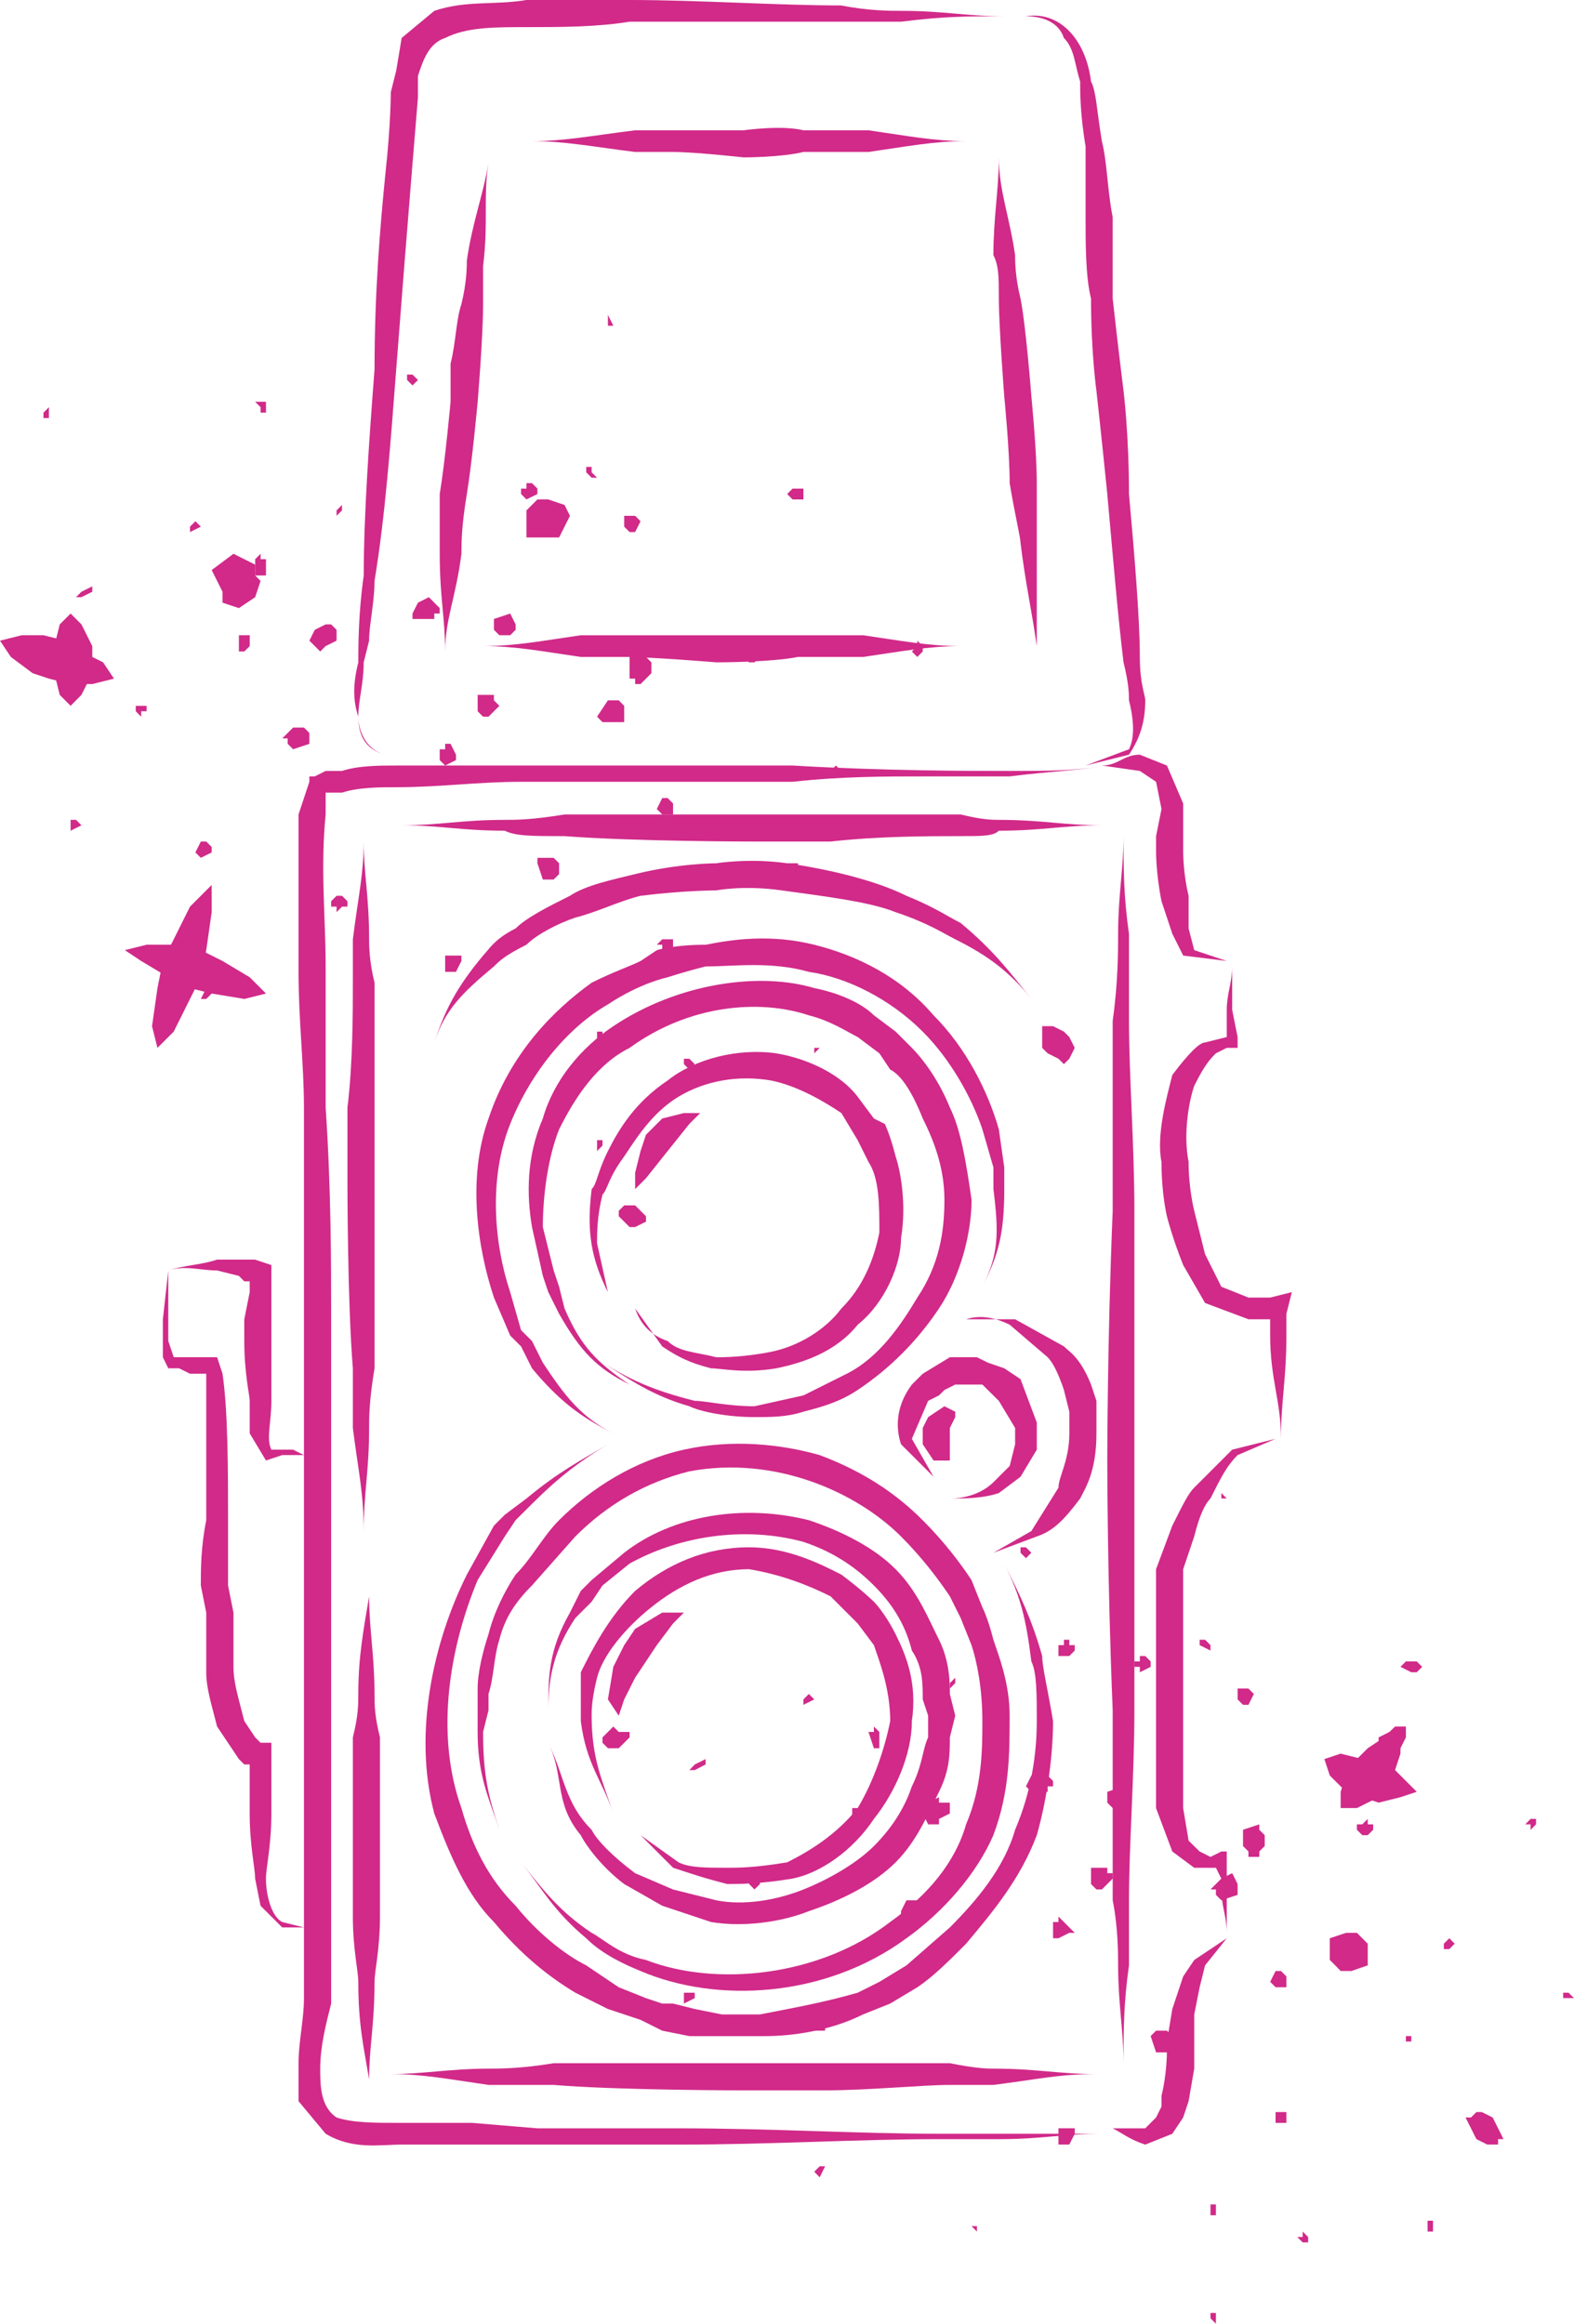 <?xml version="1.0" encoding="utf-8"?>
<!-- Generator: Adobe Illustrator 14.0.0, SVG Export Plug-In . SVG Version: 6.00 Build 43363)  -->
<!DOCTYPE svg PUBLIC "-//W3C//DTD SVG 1.1//EN" "http://www.w3.org/Graphics/SVG/1.1/DTD/svg11.dtd">
<svg version="1.1" id="Capa_1" xmlns="http://www.w3.org/2000/svg" xmlns:xlink="http://www.w3.org/1999/xlink" x="0px" y="0px"
	 width="109.09px" height="161px" viewBox="0 0 109.09 161" enable-background="new 0 0 109.09 161" xml:space="preserve">
<g>
	<polygon fill="#D12A89" points="8.651,65.83 9.785,66.582 11.663,67.709 13.168,68.461 14.671,68.837 16.932,69.212 18.435,68.837 
		17.308,67.709 15.422,66.582 13.919,65.83 12.416,65.454 10.16,65.454 	"/>
	<polygon fill="#D12A89" points="14.671,61.313 13.168,62.816 12.04,65.079 11.288,66.582 10.913,68.461 10.537,71.098 
		10.913,72.602 12.04,71.475 13.168,69.212 13.919,67.709 14.294,65.83 14.671,63.199 	"/>
	<polygon fill="#D12A89" points="0,44.388 0.751,45.516 2.262,46.643 3.389,47.019 4.893,47.395 6.396,47.395 7.899,47.019 
		7.147,45.891 5.644,45.139 4.517,44.388 3.014,44.012 1.503,44.012 	"/>
	<polygon fill="#D12A89" points="4.893,42.508 4.141,43.26 3.765,44.764 3.765,45.891 3.765,46.643 4.141,48.146 4.893,48.904 
		5.644,48.146 6.396,46.643 6.396,45.891 6.396,44.764 5.644,43.26 	"/>
	<polygon fill="#D12A89" points="92.165,134.292 92.165,135.042 92.165,135.793 92.54,136.17 92.917,136.559 93.668,136.559 
		94.795,136.17 94.795,135.418 94.795,134.667 94.418,134.292 94.043,133.915 93.293,133.915 	"/>
	<polygon fill="#D12A89" points="36.489,37.24 37.622,37.24 38.375,37.24 38.375,37.24 38.75,37.24 39.127,36.489 39.502,35.737 
		39.127,34.986 37.999,34.603 37.247,34.603 36.489,35.361 36.489,36.489 	"/>
	<polygon fill="#D12A89" points="102.327,148.209 103.077,148.584 103.829,148.584 103.829,148.209 104.204,148.209 
		103.829,147.458 103.452,146.708 102.702,146.333 102.327,146.333 101.95,146.708 101.573,146.708 101.95,147.458 	"/>
	<polygon fill="#D12A89" points="97.063,119.997 95.924,120.374 94.795,121.124 94.043,121.875 93.293,123.016 92.917,124.143 
		92.917,125.271 94.043,125.271 95.547,124.519 96.299,123.768 96.688,122.64 97.063,121.5 	"/>
	<polygon fill="#D12A89" points="91.788,121.875 92.165,123.016 93.293,124.143 94.418,124.519 95.547,124.895 97.063,124.519 
		98.19,124.143 97.439,123.391 96.299,122.25 95.17,121.875 94.418,121.875 92.917,121.5 	"/>
	<polygon fill="#D12A89" points="95.547,120.374 95.547,121.124 95.547,121.875 95.924,121.875 95.924,121.875 96.688,121.5 
		97.063,121.124 97.439,120.374 97.439,119.622 97.063,119.622 96.688,119.622 96.299,119.997 	"/>
	<polygon fill="#D12A89" points="15.422,40.623 15.422,40.247 15.805,40.247 16.18,40.623 15.805,40.247 15.805,40.247 
		15.805,40.247 15.805,40.247 15.422,40.247 15.422,40.247 15.422,40.247 15.422,40.247 15.422,40.247 15.422,40.247 15.422,40.247 
		15.805,40.247 15.422,40.247 15.422,40.247 15.422,40.247 15.046,40.247 15.046,40.247 15.422,40.999 15.422,41.757 16.557,42.133 
		17.685,41.375 18.06,40.247 17.685,39.871 17.685,39.496 17.685,39.12 16.18,38.368 14.671,39.496 15.046,40.247 	"/>
	<polygon fill="#D12A89" points="41.758,22.57 42.133,22.57 42.509,22.57 42.133,22.194 42.133,22.194 42.509,22.57 42.133,21.818 
		42.133,22.194 42.133,22.194 42.133,22.57 42.133,22.57 	"/>
	<polygon fill="#D12A89" points="23.327,35.737 23.704,35.361 23.704,35.361 23.704,35.361 23.704,34.986 23.704,34.986 
		23.327,35.361 23.327,35.361 23.327,35.361 23.327,35.361 	"/>
	<polygon fill="#D12A89" points="63.575,45.516 63.952,45.139 63.952,44.764 63.952,44.764 63.575,44.388 63.575,44.764 
		63.198,45.139 63.198,45.139 	"/>
	<polygon fill="#D12A89" points="56.434,72.978 56.434,72.978 56.811,72.602 56.811,72.602 56.434,72.602 56.434,72.602 
		56.434,72.602 	"/>
	<polygon fill="#D12A89" points="45.521,65.454 45.897,65.454 45.897,65.83 46.649,65.83 46.649,65.454 46.649,65.079 
		46.649,65.079 46.274,65.079 45.897,65.079 45.897,65.079 	"/>
	<polygon fill="#D12A89" points="54.555,59.811 54.931,60.186 55.306,60.186 55.306,59.811 55.306,59.811 54.931,59.811 
		54.555,59.811 	"/>
	<polygon fill="#D12A89" points="66.206,57.18 65.831,57.18 66.206,57.18 66.206,56.803 66.206,56.803 66.206,56.803 65.831,56.803 
		65.831,56.803 65.831,57.18 	"/>
	<polygon fill="#D12A89" points="41.381,78.997 41.381,79.374 41.381,79.374 41.381,79.749 41.758,79.374 41.758,78.997 
		41.758,78.997 	"/>
	<polygon fill="#D12A89" points="47.777,74.105 48.152,73.729 48.152,73.729 48.152,73.729 47.777,73.354 47.777,73.354 
		47.4,73.354 47.4,73.729 	"/>
	<polygon fill="#D12A89" points="28.213,26.328 28.589,26.704 28.966,26.328 28.589,25.953 28.213,25.953 	"/>
	<polygon fill="#D12A89" points="21.818,43.636 21.818,43.636 21.441,44.388 21.818,44.764 22.194,45.139 22.194,45.139 
		22.569,44.764 22.569,44.764 23.327,44.388 23.327,43.636 22.952,43.26 22.569,43.26 22.569,43.26 	"/>
	<polygon fill="#D12A89" points="36.113,34.228 36.113,34.228 36.489,34.603 37.247,34.228 37.247,34.228 37.247,33.852 
		36.871,33.475 36.871,33.475 36.489,33.475 36.489,33.852 36.489,33.852 36.113,33.852 	"/>
	<polygon fill="#D12A89" points="13.919,59.434 13.919,59.434 14.671,59.059 14.671,59.059 14.671,59.059 14.671,58.683 
		14.294,58.307 13.919,58.307 13.543,59.059 13.543,59.059 	"/>
	<polygon fill="#D12A89" points="22.952,62.816 23.327,62.816 23.327,63.199 23.704,62.816 24.08,62.816 24.08,62.441 
		23.704,62.065 23.704,62.065 23.704,62.065 23.327,62.065 22.952,62.441 22.952,62.441 	"/>
	<polygon fill="#D12A89" points="30.852,33.1 31.227,33.475 31.227,33.475 31.603,33.475 31.979,33.1 31.979,32.724 31.979,32.724 
		31.603,32.724 31.603,32.348 31.227,32.348 30.852,32.724 30.852,32.724 30.852,32.724 	"/>
	<polygon fill="#D12A89" points="18.06,28.213 18.06,28.213 18.06,28.59 18.435,28.59 18.435,28.213 18.435,27.838 18.435,27.838 
		18.06,27.838 17.685,27.838 	"/>
	<polygon fill="#D12A89" points="4.893,57.555 5.644,57.18 5.268,56.803 5.268,56.803 4.893,56.803 4.893,56.803 4.893,57.18 	"/>
	<polygon fill="#D12A89" points="13.919,36.489 13.543,36.113 13.543,36.113 13.543,36.113 13.168,36.489 13.168,36.865 	"/>
	<polygon fill="#D12A89" points="16.557,44.012 16.557,44.012 16.557,44.388 16.557,45.139 16.557,45.139 16.932,45.139 
		16.932,45.139 17.308,44.764 17.308,44.764 17.308,44.764 17.308,44.012 16.932,44.012 	"/>
	<polygon fill="#D12A89" points="17.685,39.871 18.06,39.871 18.435,39.871 18.435,39.496 18.435,38.744 18.06,38.744 18.06,38.368 
		18.06,38.368 17.685,38.744 17.685,38.744 	"/>
	<polygon fill="#D12A89" points="5.644,41.375 6.396,40.999 6.396,40.623 5.644,40.999 5.268,41.375 	"/>
	<polygon fill="#D12A89" points="9.785,49.656 9.785,49.656 9.785,49.28 10.16,49.28 10.16,48.904 9.785,48.904 9.409,48.904 
		9.409,49.28 	"/>
	<polygon fill="#D12A89" points="43.636,45.891 43.636,45.891 43.636,46.267 43.636,46.643 43.636,47.019 44.019,47.019 
		44.019,47.395 44.395,47.395 44.77,47.019 44.77,47.019 45.146,46.643 45.146,46.267 45.146,46.267 45.146,45.891 45.146,45.891 
		44.77,45.516 44.395,45.139 43.636,45.516 	"/>
	<polygon fill="#D12A89" points="45.897,56.428 46.649,56.428 46.649,56.052 46.649,55.669 46.649,55.669 46.649,55.669 
		46.649,55.669 46.274,55.294 46.274,55.294 46.274,55.294 45.897,55.294 45.897,55.294 45.521,56.052 	"/>
	<polygon fill="#D12A89" points="37.622,60.938 37.999,60.938 38.375,60.938 38.375,60.938 38.75,60.562 38.75,60.186 38.75,59.811 
		38.75,59.811 38.375,59.434 37.999,59.434 37.622,59.434 37.247,59.434 37.247,59.811 	"/>
	<polygon fill="#D12A89" points="41.381,49.656 41.758,50.032 42.133,50.032 43.261,50.032 43.261,50.032 43.261,49.656 
		43.261,49.28 43.261,48.904 42.884,48.522 42.133,48.522 	"/>
	<polygon fill="#D12A89" points="55.306,34.603 55.683,34.603 55.683,34.228 55.683,33.852 55.306,33.852 54.931,33.852 
		54.555,34.228 54.931,34.603 	"/>
	<polygon fill="#D12A89" points="25.208,72.978 24.832,72.978 25.208,73.354 	"/>
	<polygon fill="#D12A89" points="33.482,48.146 33.105,48.146 33.105,48.522 33.105,48.522 33.105,48.904 33.105,49.28 
		33.482,49.656 33.482,49.656 33.858,49.656 34.233,49.28 34.61,48.904 34.233,48.522 34.233,48.522 34.233,48.146 33.858,48.146 	
		"/>
	<polygon fill="#D12A89" points="34.233,43.26 34.233,43.26 34.233,43.636 34.61,44.012 35.361,44.012 35.736,43.636 35.736,43.636 
		35.736,43.26 35.361,42.508 34.233,42.885 	"/>
	<polygon fill="#D12A89" points="41.005,33.1 41.381,33.1 41.005,32.724 41.005,32.348 41.005,32.348 40.63,32.348 40.63,32.724 	
		"/>
	<polygon fill="#D12A89" points="43.636,36.865 44.019,36.865 44.395,36.113 44.395,36.113 44.019,35.737 44.019,35.737 
		44.019,35.737 43.636,35.737 43.636,35.737 43.261,35.737 43.261,36.489 	"/>
	<polygon fill="#D12A89" points="57.562,53.791 57.562,53.791 57.937,53.791 58.313,53.415 58.313,53.415 57.937,53.039 
		57.562,53.415 	"/>
	<polygon fill="#D12A89" points="28.589,42.885 28.966,42.885 28.966,42.885 30.099,42.885 30.099,42.508 30.475,42.508 
		30.475,42.133 29.724,41.375 28.966,41.757 28.589,42.508 	"/>
	<polygon fill="#D12A89" points="30.852,66.582 30.852,66.958 30.852,66.958 30.852,67.333 30.852,67.333 31.603,67.333 
		31.979,66.582 31.979,66.582 31.979,66.206 31.603,66.206 31.603,66.206 30.852,66.206 30.852,66.206 30.852,66.206 30.852,66.206 
			"/>
	<polygon fill="#D12A89" points="31.603,52.287 31.227,51.535 30.852,51.535 30.852,51.911 30.475,51.911 30.475,52.287 
		30.475,52.663 30.475,52.663 30.852,53.039 31.603,52.663 	"/>
	<polygon fill="#D12A89" points="3.014,28.965 3.389,28.965 3.389,28.965 3.389,28.965 3.389,28.59 3.389,28.59 3.389,28.213 
		3.014,28.59 	"/>
	<polygon fill="#D12A89" points="19.563,51.159 19.938,51.159 19.938,51.535 19.938,51.535 20.315,51.911 21.441,51.535 
		21.441,51.159 21.441,51.159 21.441,50.784 21.066,50.408 20.315,50.408 	"/>
	<polygon fill="#D12A89" points="51.542,45.516 51.917,45.891 51.917,45.891 52.294,45.891 52.669,45.516 52.669,45.516 
		52.669,45.139 52.294,44.764 52.294,44.764 51.917,45.139 51.542,45.139 	"/>
	<polygon fill="#D12A89" points="14.294,68.461 14.294,68.461 13.919,69.212 14.294,69.212 14.294,69.212 14.671,68.837 	"/>
	<polygon fill="#D12A89" points="41.381,72.226 41.758,72.226 41.758,71.475 41.758,71.475 41.758,71.475 41.381,71.475 	"/>
	<polygon fill="#D12A89" points="84.648,103.822 84.648,103.822 85.023,103.822 84.648,103.822 84.648,103.822 85.023,103.822 
		84.648,103.447 84.648,103.447 84.648,103.447 84.648,103.822 	"/>
	<polygon fill="#D12A89" points="65.831,116.989 66.206,116.614 66.206,116.614 66.206,116.614 66.206,116.614 66.206,116.238 
		65.831,116.614 66.206,116.614 65.831,116.614 65.831,116.614 	"/>
	<polygon fill="#D12A89" points="106.083,126.775 106.459,126.399 106.459,126.399 106.459,126.022 106.083,126.022 
		106.083,126.022 105.708,126.399 106.083,126.399 	"/>
	<polygon fill="#D12A89" points="98.942,154.612 99.318,154.612 99.318,153.861 99.318,153.861 98.942,153.861 99.318,153.861 
		98.942,153.861 	"/>
	<polygon fill="#D12A89" points="88.407,146.708 88.407,146.708 88.407,147.083 89.157,147.083 89.157,146.708 89.157,146.333 
		89.157,146.333 89.157,146.333 88.407,146.333 88.407,146.333 	"/>
	<polygon fill="#D12A89" points="97.439,141.069 97.439,141.445 97.815,141.445 97.815,141.069 97.815,141.069 97.439,141.069 
		97.063,141.069 97.063,141.069 	"/>
	<polygon fill="#D12A89" points="108.713,138.438 108.713,138.438 108.713,138.438 109.09,138.438 108.713,138.063 108.713,138.063 
		108.338,138.063 108.338,138.063 108.338,138.438 	"/>
	<polygon fill="#D12A89" points="83.896,160.25 83.896,160.625 83.896,160.625 84.272,161 84.272,161 84.272,160.25 84.272,160.25 	
		"/>
	<polygon fill="#D12A89" points="90.286,155.365 90.663,155.365 90.663,154.988 90.663,154.988 90.286,154.612 90.286,154.612 
		90.286,154.988 89.911,154.988 	"/>
	<polygon fill="#D12A89" points="70.729,107.581 71.105,107.958 71.48,107.581 71.105,107.206 70.729,107.206 	"/>
	<polygon fill="#D12A89" points="64.327,124.895 64.327,124.895 63.952,125.647 64.327,126.399 64.704,126.399 65.079,126.399 
		65.079,126.399 65.079,126.022 65.831,125.647 65.831,124.895 65.454,124.895 65.079,124.895 65.079,124.519 	"/>
	<polygon fill="#D12A89" points="78.622,115.486 78.999,115.486 78.999,115.862 79.749,115.486 79.749,115.486 79.749,115.111 
		79.374,114.735 79.374,114.735 78.999,114.735 78.999,115.111 78.999,115.111 78.622,115.111 	"/>
	<polygon fill="#D12A89" points="56.434,140.693 56.434,140.693 57.186,140.693 57.186,140.317 57.186,140.317 57.186,139.942 
		56.811,139.566 56.434,139.566 56.059,140.317 56.059,140.317 	"/>
	<polygon fill="#D12A89" points="65.454,144.077 65.831,144.452 65.831,144.452 66.206,144.077 66.583,144.077 66.583,143.7 
		66.583,143.7 66.206,143.324 66.206,143.324 65.831,143.324 65.454,143.7 65.454,143.7 	"/>
	<polygon fill="#D12A89" points="73.359,114.735 73.736,114.735 73.736,114.735 74.111,114.735 74.487,114.358 74.487,113.983 
		74.487,113.983 74.111,113.983 74.111,113.607 73.736,113.607 73.736,113.983 73.359,113.983 73.359,113.983 73.359,114.358 	"/>
	<polygon fill="#D12A89" points="60.567,109.473 60.567,109.473 60.567,109.849 60.944,109.849 60.944,109.473 60.944,109.096 
		60.944,109.096 60.567,109.096 60.567,109.096 	"/>
	<polygon fill="#D12A89" points="47.4,138.814 48.152,138.438 48.152,138.063 47.777,138.063 47.4,138.063 47.4,138.438 
		47.4,138.438 	"/>
	<polygon fill="#D12A89" points="56.434,117.743 56.059,117.366 56.059,117.366 56.059,117.366 55.683,117.743 55.683,118.118 	"/>
	<polygon fill="#D12A89" points="59.064,125.271 59.064,125.271 59.064,125.647 59.064,126.399 59.441,126.399 59.441,126.399 
		59.441,126.399 59.816,126.022 59.816,126.022 60.192,126.022 59.816,125.271 59.441,125.271 	"/>
	<polygon fill="#D12A89" points="60.567,121.124 60.567,121.124 60.944,121.124 60.944,120.749 60.944,119.997 60.944,119.997 
		60.567,119.622 60.567,119.997 60.192,119.997 60.192,119.997 	"/>
	<polygon fill="#D12A89" points="48.152,122.64 48.905,122.25 48.905,121.875 48.152,122.25 47.777,122.64 	"/>
	<polygon fill="#D12A89" points="52.294,130.909 52.294,130.909 52.294,130.909 52.669,130.534 52.669,130.157 52.294,130.157 
		51.917,130.157 51.917,130.534 	"/>
	<polygon fill="#D12A89" points="86.151,127.15 86.151,127.15 86.151,127.902 86.151,127.902 86.526,128.278 86.526,128.278 
		86.526,128.653 86.903,128.653 87.279,128.653 87.279,128.278 87.654,127.902 87.654,127.526 87.654,127.526 87.654,127.15 
		87.654,127.15 87.279,126.775 87.279,126.399 86.151,126.775 	"/>
	<polygon fill="#D12A89" points="88.407,137.686 89.157,137.686 89.157,137.311 89.157,136.935 89.157,136.935 89.157,136.935 
		89.157,136.935 88.782,136.559 88.782,136.559 88.782,136.559 88.407,136.559 88.407,136.559 88.032,137.311 	"/>
	<polygon fill="#D12A89" points="80.124,142.197 80.877,142.197 80.877,142.197 81.252,142.197 81.252,141.821 81.252,141.445 
		81.252,141.069 81.252,141.069 80.877,140.693 80.5,140.693 80.124,140.693 80.124,140.693 79.749,141.069 	"/>
	<polygon fill="#D12A89" points="84.272,130.909 84.272,131.284 84.648,131.661 85.775,131.284 85.775,131.284 85.775,130.909 
		85.775,130.534 85.775,130.534 85.4,129.781 84.648,130.157 83.896,130.909 	"/>
	<polygon fill="#D12A89" points="97.815,115.862 98.19,115.862 98.567,115.486 98.19,115.111 97.815,115.111 97.439,115.111 
		97.063,115.486 	"/>
	<polygon fill="#D12A89" points="67.709,154.237 67.334,154.237 67.709,154.612 	"/>
	<polygon fill="#D12A89" points="75.991,129.406 75.616,129.406 75.616,129.781 75.616,129.781 75.616,130.157 75.616,130.534 
		75.991,130.909 76.368,130.909 76.368,130.909 76.743,130.534 77.118,130.157 77.118,129.781 76.743,129.781 76.743,129.406 
		76.368,129.406 	"/>
	<polygon fill="#D12A89" points="76.743,124.519 76.743,124.519 76.743,124.895 77.118,125.271 77.87,125.271 78.247,124.895 
		78.247,124.895 78.247,124.519 77.87,123.768 76.743,124.143 	"/>
	<polygon fill="#D12A89" points="83.896,114.358 83.896,114.358 83.896,113.983 83.521,113.607 83.521,113.607 83.145,113.607 
		83.145,113.983 	"/>
	<polygon fill="#D12A89" points="86.151,118.118 86.526,118.118 86.903,117.366 86.903,117.366 86.903,117.366 86.526,116.989 
		86.526,116.989 86.151,116.989 86.151,116.989 85.775,116.989 85.775,117.743 	"/>
	<polygon fill="#D12A89" points="100.07,135.042 100.446,135.042 100.446,135.042 100.821,134.667 100.821,134.667 100.446,134.292 
		100.07,134.667 	"/>
	<polygon fill="#D12A89" points="71.48,124.143 71.48,124.143 71.48,124.143 72.608,124.143 72.608,123.768 72.984,123.768 
		72.984,123.391 72.231,122.64 71.48,123.016 71.105,123.768 	"/>
	<polygon fill="#D12A89" points="73.359,147.834 73.359,148.209 73.359,148.209 73.359,148.584 73.736,148.584 74.111,148.584 
		74.487,147.834 74.487,147.834 74.487,147.458 74.111,147.458 74.111,147.458 73.736,147.458 73.359,147.458 73.359,147.458 
		73.359,147.458 	"/>
	<polygon fill="#D12A89" points="74.111,133.54 73.736,133.165 73.359,132.788 73.359,133.165 72.984,133.165 72.984,133.54 
		72.984,133.915 72.984,134.292 73.359,134.292 74.111,133.915 74.487,133.915 	"/>
	<polygon fill="#D12A89" points="45.521,110.224 45.897,110.224 45.897,110.224 45.897,110.224 45.897,109.849 45.897,109.849 
		45.897,109.849 45.521,109.849 	"/>
	<polygon fill="#D12A89" points="62.448,132.413 62.448,132.413 62.448,132.788 62.448,133.165 62.823,133.165 63.952,132.788 
		63.952,132.413 64.327,132.413 63.952,132.038 63.575,131.661 62.823,131.661 	"/>
	<polygon fill="#D12A89" points="94.043,126.775 94.418,127.15 94.418,127.15 94.795,127.15 95.17,126.775 95.17,126.775 
		95.17,126.399 94.795,126.399 94.795,126.022 94.418,126.399 94.043,126.399 	"/>
	<polygon fill="#D12A89" points="56.811,150.088 56.811,150.088 56.434,150.465 56.811,150.854 56.811,150.854 57.186,150.088 	"/>
	<polygon fill="#D12A89" points="83.896,153.484 84.272,153.484 84.272,152.733 84.272,152.733 84.272,152.733 83.896,152.733 	"/>
	<path fill="#D12A89" d="M26.71,52.287c-1.503-0.375-1.878-1.879-1.878-2.631c0-1.134,0.375-2.261,0.375-3.765l0.375-1.503
		c0-1.127,0.375-2.631,0.375-4.141c0.752-4.51,1.128-9.778,1.505-14.671c0.75-9.778,1.503-18.805,1.503-18.805v-1.51
		c0.375-1.128,0.758-2.255,1.886-2.631c1.503-0.751,3.382-0.751,5.637-0.751c2.261,0,4.892,0,7.147-0.376c4.893,0,10.161,0,14.678,0
		c1.879,0,3.382,0,4.135,0c3.006-0.375,4.51-0.375,7.152-0.375c-2.645,0-4.146-0.376-7.152-0.376c-0.753,0-2.256,0-4.135-0.375
		C53.797,0.376,48.528,0,43.636,0c-2.255,0-4.886,0-7.146,0c-2.255,0.376-4.134,0-6.39,0.751L27.838,2.63l-0.375,2.255l-0.377,1.503
		c0,0,0,2.261-0.375,5.644c-0.375,3.765-0.752,8.275-0.752,13.543c-0.375,4.893-0.75,10.161-0.75,14.295
		c-0.375,2.637-0.375,4.893-0.375,6.02c-0.377,1.503-0.377,2.631,0,3.765C24.832,50.784,25.208,51.911,26.71,52.287L26.71,52.287z"
		/>
	<path fill="#D12A89" d="M11.663,88.024c1.128-0.376,2.256,0,3.383,0l1.51,0.376l0.375,0.375h0.375l0,0l0,0v0.376v0.375
		l-0.375,1.879v0.751v0.753c0,2.268,0.375,3.771,0.375,4.146v2.255l1.127,1.879l1.128-0.375h0.752h0.75l0.375,0.751l-0.375-0.751
		l-0.75-0.376h-1.505c-0.375-0.751,0-1.879,0-3.382c0-0.376,0-1.879,0-4.147v-0.752v-0.751v-1.879V88.4v-0.752l-1.126-0.375h-0.377
		l0,0h-0.751h-1.51C13.919,87.648,12.791,87.648,11.663,88.024L11.663,88.024z"/>
	<path fill="#D12A89" d="M11.663,88.024l-0.375,3.382v1.88v0.75l0.375,0.766h0.752l0.752,0.376h1.126l0,0c0,2.631,0,6.765,0,10.147
		c-0.375,1.879-0.375,3.396-0.375,4.523l0.375,1.878c0,0,0,1.504,0,4.135c0,1.127,0.377,2.255,0.752,3.759l1.51,2.256l0.375,0.375
		h0.375l0,0l0,0v0.39c0,1.503,0,2.631,0,3.007c0,2.255,0.377,3.759,0.377,4.51l0.375,1.881l1.503,1.502h1.503l1.128,1.129
		l-1.128-1.129l-1.503-0.375c-0.752-0.377-1.128-1.881-1.128-3.008c0-0.751,0.375-2.255,0.375-4.51c0-0.376,0-1.879,0-3.007v-0.765
		v-1.129h-0.375H18.06l-0.375-0.375l0,0l-0.752-1.127c-0.375-1.504-0.752-2.632-0.752-3.76c0-2.255,0-3.759,0-3.759l-0.375-1.878
		c0-1.128,0-2.645,0-4.523c0-3.383,0-7.517-0.383-10.147l-0.375-1.142h-0.752h-0.75h-1.128H12.04l0,0l0,0l-0.377-1.127v-1.504
		V88.024z"/>
	<path fill="#D12A89" d="M76.743,53.039c-2.256,0.376-4.135,0.376-6.766,0.376c-2.645,0-8.657,0-15.047-0.376
		c-6.025,0-12.422,0-18.817,0c-3.008,0-5.639,0-8.65,0c-1.128,0-2.631,0-3.759,0.376h-1.135l-0.751,0.376h-0.377v0.375l-0.375,1.128
		l-0.375,1.134c0,3.758,0,7.523,0,10.905c0,3.39,0.375,6.396,0.375,9.403c0,5.65,0,10.912,0,14.67c0,8.282,0,12.416,0,12.416
		s0,5.651,0,14.671c0,4.523,0,9.785,0,15.799c0,1.127,0,3.021,0,4.146c0,1.504-0.375,3.007-0.375,4.51v2.631l1.878,2.256
		c1.886,1.129,3.766,0.752,5.269,0.752s3.013,0,4.517,0h4.892c3.383,0,6.772,0,9.779,0c6.395,0,12.416-0.377,18.053-0.377
		c1.879,0,3.396,0,4.147,0c3.006,0,4.511-0.375,7.142-0.375c-2.631,0-4.136,0-7.142,0c-0.751,0-2.269,0-4.147,0
		c-5.637,0-11.658-0.375-18.053-0.375c-3.007,0-6.396,0-9.779,0l-4.517-0.377c-1.878,0-3.389,0-4.892,0c-1.88,0-3.383,0-4.511-0.375
		c-1.133-0.752-1.133-2.256-1.133-3.384c0-1.503,0.375-3.007,0.758-4.51c0-1.879,0-3.021,0-4.522c0-6.014,0-11.274,0-15.799
		c0-9.02,0-14.671,0-14.671s0-4.134,0-12.416c0-3.758,0-9.02-0.382-14.67c0-3.007,0-6.013,0-9.778c0-3.383-0.375-6.772,0-10.53
		v-0.759v-0.751h1.135c1.128-0.375,2.631-0.375,3.759-0.375c3.012,0,5.643-0.376,8.65-0.376c6.396,0,12.792,0,18.817,0
		c3.383-0.375,6.39-0.375,9.396-0.375c1.129,0,2.256,0,3.383,0h2.27C72.984,53.415,74.487,53.415,76.743,53.039L76.743,53.039z"/>
	<path fill="#D12A89" d="M25.208,58.307c0,2.255-0.375,3.758-0.752,6.772c0,0.375,0,1.503,0,3.006c0,1.886,0,5.644-0.375,8.651
		c0,2.638,0,5.275,0,5.275s0,8.269,0.375,12.791c0,2.255,0,3.383,0,4.135c0.377,3.006,0.752,4.51,0.752,7.142
		c0-2.632,0.375-4.136,0.375-7.142c0-0.751,0-1.879,0.375-4.135c0-4.522,0-12.791,0-12.791s0-2.637,0-5.275c0-3.007,0-6.765,0-8.651
		c-0.375-1.503-0.375-2.631-0.375-3.006C25.583,62.065,25.208,60.562,25.208,58.307L25.208,58.307z"/>
	<path fill="#D12A89" d="M76.368,57.18c-2.632,0-4.137-0.376-7.143-0.376c-0.376,0-1.141,0-2.645-0.375c-2.256,0-5.638,0-9.021,0
		c-3.007,0-5.268,0-5.268,0s-8.275,0-13.167,0c-2.256,0.375-3.391,0.375-4.142,0.375c-3.006,0-4.511,0.376-7.147,0.376
		c2.636,0,4.141,0.375,7.147,0.375c0.751,0.376,1.886,0.376,4.142,0.376c4.892,0.375,13.167,0.375,13.167,0.375s2.261,0,5.268,0
		c3.383-0.375,6.765-0.375,9.021-0.375c1.504,0,2.269,0,2.645-0.376C72.231,57.555,73.736,57.18,76.368,57.18L76.368,57.18z"/>
	<path fill="#D12A89" d="M75.239,53.039l3.008-0.752c0.752-1.127,1.127-2.254,1.127-3.765c0-0.375-0.375-1.127-0.375-3.006
		c0-2.631-0.377-7.147-0.752-11.288c0-4.135-0.377-7.147-0.377-7.147s-0.377-3.007-0.752-6.396c0-1.879,0-3.758,0-5.638
		c-0.375-1.886-0.375-3.765-0.75-5.268c-0.377-2.255-0.377-3.389-0.752-4.141c-0.377-3.007-2.257-4.886-4.511-4.51
		c1.126,0,2.254,0.375,2.631,1.503c0.751,0.751,0.751,1.879,1.126,3.007c0,0.751,0,2.261,0.377,4.517c0,1.503,0,3.006,0,4.892
		c0,1.879,0,4.134,0.377,5.638c0,3.765,0.375,6.396,0.375,6.396s0.377,3.389,0.752,7.147c0.375,4.141,0.75,8.657,1.127,11.664
		c0.377,1.503,0.377,2.255,0.377,2.631c0.375,1.51,0.375,2.637,0,3.389L75.239,53.039z"/>
	<path fill="#D12A89" d="M76.368,53.039l2.631,0.376l1.125,0.751l0.377,1.886l-0.377,1.879v1.127c0,0,0,1.503,0.377,3.383
		l0.752,2.261l0.752,1.504l3.02,0.375L82.77,65.83l-0.391-1.503v-2.262c-0.375-1.503-0.375-3.006-0.375-3.006v-1.127V55.67
		l-1.127-2.63l-1.879-0.752C77.87,52.287,77.493,53.039,76.368,53.039L76.368,53.039z"/>
	<path fill="#D12A89" d="M64.704,102.319l-1.506-2.631l1.129-2.631l0.752-0.376l0.375-0.375l0.752-0.376h1.879l1.142,1.128
		l1.128,1.879v1.127l-0.376,1.503l-1.128,1.127c-0.766,0.752-1.893,1.127-3.02,1.127c1.127,0,2.254,0,3.396-0.375l1.503-1.128
		l1.128-1.879V98.56l-1.128-3.006l-1.128-0.752l-1.126-0.388l-0.766-0.377h-1.879l-1.879,1.142l-0.754,0.751
		c-1.125,1.503-1.125,3.007-0.75,4.135L64.704,102.319z"/>
	<path fill="#D12A89" d="M42.133,89.527l-0.752-3.382c0-0.751,0-1.879,0.377-3.382c0.375-0.376,0.375-1.127,1.503-2.637
		c0.758-1.128,1.886-3.007,3.765-4.141c1.88-1.127,4.141-1.504,6.395-1.127c1.886,0.375,3.766,1.503,4.894,2.261l1.128,1.879
		l0.751,1.51c0.752,1.127,0.752,3.006,0.752,4.886c-0.377,1.879-1.128,3.759-2.631,5.262c-1.128,1.503-3.008,2.632-4.894,3.007
		c-1.878,0.375-3.389,0.375-3.764,0.375c-1.504-0.375-2.631-0.375-3.382-1.127c-1.128-0.375-1.88-1.127-2.256-2.255l1.879,2.632
		c1.128,0.75,1.88,1.127,3.383,1.516c0.751,0,2.262,0.376,4.517,0c1.886-0.389,4.14-1.141,5.645-3.02
		c1.88-1.503,3.007-4.135,3.007-6.014c0.375-2.255,0-4.51-0.375-5.644c-0.377-1.503-0.752-2.255-0.752-2.255l-0.754-0.375
		l-1.126-1.51c-1.128-1.504-3.383-2.631-5.645-3.007c-2.631-0.376-5.645,0.376-7.522,1.879c-2.256,1.503-3.391,3.389-4.142,4.892
		c-0.752,1.51-0.752,2.262-1.128,2.637C40.63,85.393,41.005,87.272,42.133,89.527L42.133,89.527z"/>
	<path fill="#D12A89" d="M43.636,95.929c-2.255-1.517-3.383-2.644-4.509-5.274l-0.377-1.503l-0.375-1.128l-0.752-3.007
		c0-2.255,0.377-4.892,1.128-6.771c1.127-2.261,2.631-4.517,4.886-5.644c4.142-3.013,9.033-3.389,12.423-2.255
		c1.503,0.376,2.631,1.128,3.383,1.503l1.503,1.128l0.752,1.127c0.752,0.375,1.502,1.503,2.256,3.389
		c0.752,1.503,1.502,3.389,1.502,5.644c0,2.255-0.375,4.51-1.879,6.765c-1.127,1.879-2.631,4.135-4.886,5.274l-3.007,1.503
		l-3.389,0.751c-1.886,0-3.389-0.375-4.142-0.375c-3.006-0.751-4.517-1.503-6.395-2.644c1.878,1.141,3.389,2.268,6.02,3.019
		c0.751,0.376,2.631,0.752,4.517,0.752c1.126,0,2.261,0,3.389-0.376c1.503-0.376,2.631-0.751,3.759-1.503
		c2.255-1.505,4.134-3.396,5.638-5.651c1.504-2.255,2.256-5.262,2.256-7.517c-0.377-2.631-0.752-4.893-1.504-6.402
		c-0.752-1.879-1.879-3.382-2.633-4.134l-1.125-1.127l-1.506-1.128c-0.751-0.758-2.254-1.51-4.134-1.886
		c-3.765-1.128-9.408-0.376-13.925,2.637c-2.256,1.503-4.134,3.759-4.887,6.396c-1.133,2.631-1.133,5.268-0.751,7.523l0.751,3.383
		L38,89.525l0.751,1.504C40.253,93.663,41.381,94.802,43.636,95.929L43.636,95.929z"/>
	<path fill="#D12A89" d="M42.509,125.647c-0.751-2.256-1.504-3.771-1.504-6.777c0-0.377,0-1.127,0.376-2.632
		c0.377-1.503,1.88-3.383,3.766-4.886c1.879-1.503,4.134-2.631,6.771-2.631c2.256,0.375,4.142,1.128,5.645,1.879
		c1.128,1.127,1.88,1.88,1.88,1.88l1.126,1.503c0.377,1.128,1.129,3.006,1.129,5.262c-0.375,1.879-1.129,4.146-2.255,6.026
		c-1.505,1.879-3.383,3.007-4.887,3.759c-2.261,0.376-3.389,0.376-4.146,0.376c-1.503,0-2.631,0-3.383-0.376l-2.631-1.88
		l2.255,2.256c1.128,0.375,2.256,0.751,3.759,1.128c0.758,0,2.261,0,4.522-0.377c1.88-0.376,4.134-1.879,5.637-4.135
		c1.506-1.879,2.631-4.521,2.631-6.777c0.377-2.631-0.375-4.51-1.125-6.014c-0.752-1.504-1.506-2.255-1.506-2.255
		s-0.751-0.752-2.254-1.88c-1.503-0.764-3.759-1.893-6.396-1.893c-3.012,0-5.643,1.129-7.898,3.021
		c-1.886,1.88-3.014,4.134-3.766,5.638c0,1.881,0,2.631,0,3.383C40.63,122.25,41.758,123.391,42.509,125.647L42.509,125.647z"/>
	<polygon fill="#D12A89" points="42.884,118.87 43.261,117.743 44.019,116.238 44.77,115.111 45.521,113.983 46.649,112.48 
		47.4,111.727 45.897,111.727 44.019,112.855 43.261,113.983 42.509,115.486 42.133,117.743 	"/>
	<polygon fill="#D12A89" points="44.019,82.386 44.77,81.635 46.274,79.749 47.777,77.87 48.528,77.118 47.4,77.118 45.897,77.494 
		44.77,78.622 44.395,79.749 44.019,81.259 	"/>
	<path fill="#D12A89" d="M85.4,66.958c0,1.127-0.377,1.879-0.377,3.013v1.879l0,0l-1.503,0.376c-0.376,0-1.141,0.751-2.27,2.254
		c-0.375,1.504-1.127,4.141-0.75,6.027c0,2.255,0.375,3.758,0.375,3.758s0.375,1.503,1.127,3.382l1.518,2.631l3.006,1.127h0.753
		h0.375h0.378l0,0l0,0v0.376v0.751c0,3.021,0.75,4.523,0.75,7.154c0-2.631,0.375-4.134,0.375-7.154v-0.751v-0.752l0.377-1.504
		l-1.502,0.376h-0.378h-0.375h-0.753l-1.878-0.751l-1.128-2.255c-0.376-1.503-0.751-3.006-0.751-3.006s-0.39-1.504-0.39-3.383
		c-0.377-1.886,0-4.147,0.39-5.275c0.751-1.503,1.126-1.879,1.503-2.255l0.751-0.376h0.752v-0.75L85.4,69.971
		C85.4,68.837,85.4,68.085,85.4,66.958L85.4,66.958z"/>
	<path fill="#D12A89" d="M88.407,99.688l-3.007,0.751l-2.631,2.631c-0.39,0.376-0.767,1.128-1.519,2.632l-1.127,3.02v3.383
		c0,2.254,0,4.134,0,4.134s0,1.505,0,3.384v3.02v2.631l1.127,3.007l1.519,1.128h1.503l0,0l0,0l0.376,0.752v0.752
		c0,1.127,0.375,1.879,0.375,3.006c0-1.127,0-1.879,0-3.006v-1.129v-0.375v-0.753v-0.375h-0.375l-0.753,0.375l-0.751-0.375
		l-0.765-0.752l-0.377-2.255v-2.631v-3.02c0-2.256,0-3.384,0-3.384s0-1.88,0-4.134v-3.383l0.767-2.27
		c0.375-1.503,0.751-2.254,1.126-2.631c0.753-1.503,1.128-2.254,1.88-3.006L88.407,99.688z"/>
	<path fill="#D12A89" d="M85.023,134.292l-2.254,1.504l-0.767,1.141l-0.752,2.255l-0.375,2.255v0.752c0,0,0,1.504-0.375,3.008v0.75
		l-0.377,0.752l-0.752,0.752h-2.254c0.752,0.377,1.127,0.752,2.254,1.127l1.879-0.75l0.752-1.129l0.377-1.127l0.39-2.256v-0.751
		c0,0,0-1.504,0-3.007l0.375-1.88l0.376-1.517L85.023,134.292z"/>
	<path fill="#D12A89" d="M37.999,118.493c0-2.255,0.375-4.135,1.878-6.389l1.127-1.128l0.753-1.127l1.878-1.517
		c3.39-1.881,7.906-2.631,12.047-1.504c2.254,0.752,3.759,1.893,4.885,3.021c1.506,1.503,2.256,3.006,2.631,4.509
		c0.754,1.128,0.754,2.256,0.754,3.385l0.375,1.127v1.504c-0.375,0.75-0.375,1.879-1.129,3.396
		c-0.375,1.127-1.125,2.631-2.631,4.134c-1.126,1.128-3.006,2.256-4.885,3.008c-1.886,0.752-4.141,1.127-6.026,0.752l-3.007-0.752
		l-2.631-1.129c-1.51-1.128-2.638-2.255-3.014-3.006c-1.878-1.88-1.878-3.759-3.006-6.027c1.128,2.27,0.375,4.147,2.254,6.402
		c0.377,0.752,1.505,2.256,3.008,3.383l2.637,1.504l3.383,1.127c2.262,0.377,4.893,0,6.778-0.752
		c2.255-0.75,4.509-1.879,6.015-3.382c1.502-1.504,2.254-3.383,3.006-4.887c0.752-1.503,0.752-2.644,0.752-3.771l0.375-1.504
		l-0.375-1.504c0-0.752,0-2.255-0.752-3.759c-0.752-1.503-1.504-3.383-3.007-4.886c-1.505-1.518-3.759-2.645-6.014-3.396
		c-4.517-1.127-9.409-0.376-12.798,2.256l-2.256,1.893l-0.752,0.751l-0.751,1.503C37.999,114.358,37.999,116.238,37.999,118.493
		L37.999,118.493z"/>
	<path fill="#D12A89" d="M34.61,126.775c-0.752-2.256-1.128-3.759-1.128-6.778l0.375-1.504v-1.127
		c0.375-1.128,0.375-2.631,0.752-3.759c0.375-1.503,1.126-2.631,2.261-3.758l3.006-3.396c2.255-2.255,4.892-3.759,7.9-4.511
		c6.02-1.127,11.664,1.504,14.67,4.511c1.504,1.504,2.631,3.021,3.385,4.146l0.75,1.504l0.752,1.879
		c0.375,1.128,0.752,3.006,0.752,5.262c0,1.879,0,4.523-1.129,7.154c-0.75,2.631-2.631,4.885-5.262,6.766
		c-4.885,3.771-12.039,4.521-16.926,2.631c-1.886-0.377-3.012-1.504-3.765-1.881c-2.255-1.502-3.383-3.006-4.892-4.885
		c1.509,1.879,2.261,3.383,4.517,5.262c0.751,0.752,1.879,1.504,3.765,2.269c5.262,2.255,12.791,1.879,18.43-2.269
		c2.631-1.879,4.885-4.511,6.025-7.142c1.128-3.007,1.128-5.649,1.128-8.28c0-2.256-0.752-4.135-1.128-5.263
		c-0.375-1.503-0.766-2.255-0.766-2.255l-0.75-1.879c-0.752-1.141-1.881-2.645-3.383-4.146c-1.88-1.88-4.136-3.384-7.142-4.511
		c-2.638-0.752-6.027-1.128-9.41-0.376c-3.382,0.751-6.396,2.631-8.65,4.887c-1.128,1.127-1.879,2.631-3.014,3.771
		c-0.751,1.128-1.503,2.631-1.878,4.135c-0.375,1.127-0.752,2.631-0.752,3.758v1.505v1.504
		C33.105,123.016,33.858,124.519,34.61,126.775L34.61,126.775z"/>
	<path fill="#D12A89" d="M66.958,91.406c1.127-0.375,2.269,0,3.021,0.376l2.631,2.254c0.376,0.377,0.751,1.142,1.128,2.27
		l0.375,1.503v1.503c0,1.879-0.752,3.007-0.752,3.758l-1.879,3.008l-2.631,1.502l3.007-1.127c1.128-0.375,1.88-1.128,3.006-2.632
		c0.378-0.751,1.128-1.879,1.128-4.51v-1.503v-0.751l-0.375-1.128c-0.753-1.893-1.504-2.268-1.879-2.645l-3.383-1.879L66.958,91.406
		L66.958,91.406z"/>
	<path fill="#D12A89" d="M42.509,99.312c-2.256-1.127-3.382-2.631-4.887-4.897l-0.751-1.504l-0.758-0.752l-0.752-2.631
		c-1.127-3.382-1.503-7.892,0-11.657c1.51-3.765,4.141-6.771,6.772-8.281c2.262-1.504,4.142-1.879,4.142-1.879
		s1.126-0.376,2.631-0.751c1.878,0,4.515-0.376,7.153,0.375c2.631,0.376,5.637,1.879,7.893,4.142
		c1.881,1.879,3.383,4.51,4.135,6.771l0.765,2.637v1.503c0.376,3.007,0.376,4.51-0.765,6.766c1.141-2.255,1.516-3.759,1.516-6.766
		v-1.503l-0.375-2.637c-0.751-2.637-2.27-5.644-4.521-7.899c-2.256-2.637-5.263-4.141-8.271-4.893c-3.014-0.752-5.65-0.375-7.528,0
		c-2.256,0-3.384,0.376-3.384,0.376l-1.127,0.751c-0.759,0.376-1.886,0.751-3.39,1.503c-2.63,1.886-5.644,4.893-7.147,9.409
		c-1.503,4.141-0.752,9.027,0.375,12.409l1.127,2.632l0.752,0.75l0.758,1.517C38.75,97.057,40.253,98.185,42.509,99.312
		L42.509,99.312z"/>
	<path fill="#D12A89" d="M42.133,100.064c-1.88,1.127-3.383,1.879-5.644,3.758l-1.503,1.128l-0.752,0.752l-1.878,3.396
		c-2.256,4.511-3.766,10.899-2.256,16.551c1.128,3.006,2.256,5.638,4.134,7.517c1.88,2.256,3.766,3.771,5.644,4.899l2.255,1.127
		l2.262,0.752l1.503,0.751l1.88,0.376h2.254h3.014c1.886,0,4.517-0.376,6.771-1.503l1.879-0.752l1.881-1.128
		c1.127-0.751,2.256-1.892,3.381-3.019c1.894-2.256,3.771-4.512,4.899-7.519c0.752-2.631,1.128-5.649,1.128-7.905
		c-0.376-2.256-0.753-3.759-0.753-4.51c-0.751-2.631-1.503-4.135-2.631-6.402c1.128,2.269,1.505,3.771,1.88,6.778
		c0.376,0.751,0.376,2.255,0.376,4.134c0,2.256-0.376,4.898-1.503,7.53c-0.753,2.631-2.645,4.886-4.521,6.765l-3.008,2.631
		l-1.88,1.142l-1.503,0.752c-2.631,0.751-4.887,1.127-6.772,1.503h-2.638l-1.879-0.376l-1.503-0.376h-0.752l-1.128-0.376
		l-1.886-0.752l-2.254-1.517c-1.503-0.752-3.383-2.256-4.894-4.133c-1.878-1.881-3.006-4.136-3.757-6.767
		c-1.88-5.274-0.752-11.288,1.126-15.798l1.88-3.021l0.751-1.127l1.135-1.127C38.75,102.319,40.253,101.191,42.133,100.064
		L42.133,100.064z"/>
	<path fill="#D12A89" d="M77.87,57.931c0,2.254-0.377,4.134-0.377,6.771c0,1.128,0,3.383-0.375,6.021c0,3.758,0,8.651,0,13.167
		c-0.375,9.021-0.375,17.301-0.375,17.301s0,8.282,0.375,17.302c0,4.523,0,9.409,0,13.168c0.375,1.879,0.375,3.758,0.375,4.51
		c0,2.645,0.377,4.522,0.377,6.777c0-2.255,0-4.134,0.377-6.777c0-0.752,0-2.631,0-4.51c0-3.759,0.375-8.645,0.375-13.168
		c0-9.02,0-17.302,0-17.302s0-8.28,0-17.301c0-4.517-0.375-9.41-0.375-13.167c0-2.638,0-4.893,0-6.021
		C77.87,62.065,77.87,60.186,77.87,57.931L77.87,57.931z"/>
	<path fill="#D12A89" d="M75.991,143.7c-2.632,0-4.135-0.376-7.142-0.376c-0.375,0-1.142,0-3.019-0.376c-1.881,0-5.64,0-8.646,0
		c-3.013,0-5.644,0-5.644,0s-8.658,0-13.167,0c-2.261,0.376-3.764,0.376-4.517,0.376c-2.631,0-4.517,0.376-6.772,0.376
		c2.255,0,4.141,0.377,6.772,0.752c0.752,0,2.255,0,4.517,0c4.509,0.377,13.167,0.377,13.167,0.377s2.631,0,5.644,0
		c3.007,0,6.766-0.377,8.646-0.377c1.877,0,2.644,0,3.019,0C71.856,144.077,73.359,143.7,75.991,143.7L75.991,143.7z"/>
	<path fill="#D12A89" d="M25.583,110.6c-0.375,2.255-0.75,4.135-0.75,6.766c0,0.752,0,1.504-0.377,3.008c0,1.879,0,6.776,0,6.776
		s0,3.759,0,5.638c0,2.256,0.377,3.771,0.377,4.523c0,3.006,0.375,4.51,0.75,6.766c0-2.256,0.375-3.76,0.375-6.766
		c0-0.752,0.377-2.27,0.377-4.523c0-1.879,0-5.638,0-5.638s0-4.897,0-6.776c-0.377-1.504-0.377-2.256-0.377-3.008
		C25.958,114.735,25.583,112.855,25.583,110.6L25.583,110.6z"/>
	<polygon fill="#D12A89" points="42.509,119.622 42.133,119.997 41.758,120.374 41.758,120.749 41.758,120.749 42.133,121.124 
		42.884,121.124 43.261,120.749 43.636,120.374 43.636,120.374 43.636,119.997 42.884,119.997 	"/>
	<polygon fill="#D12A89" points="66.206,97.809 65.454,97.433 64.327,98.185 63.952,98.937 63.952,100.064 64.704,101.191 
		65.831,101.191 65.831,100.439 65.831,99.688 65.831,99.312 65.831,98.937 66.206,98.185 	"/>
	<polygon fill="#D12A89" points="44.019,83.514 43.261,83.514 42.884,83.89 42.884,84.266 42.884,84.266 43.261,84.642 
		43.636,85.017 44.019,85.017 44.77,84.642 44.77,84.266 44.77,84.266 44.395,83.89 	"/>
	<path fill="#D12A89" d="M30.099,72.226c0.752-2.255,1.88-3.389,4.134-5.268c0.377-0.376,0.752-0.752,2.255-1.504
		c0.758-0.752,2.261-1.503,3.389-1.879c1.503-0.376,3.006-1.134,4.517-1.51c3.006-0.375,5.262-0.375,5.262-0.375
		s1.886-0.376,4.517,0c2.638,0.375,6.02,0.752,7.9,1.51c2.254,0.751,3.381,1.503,4.133,1.879c2.27,1.127,3.771,2.254,5.274,4.134
		c-1.503-1.879-2.631-3.382-4.897-5.262c-0.752-0.375-1.879-1.134-3.76-1.886c-2.256-1.127-5.638-1.879-8.269-2.254
		c-2.638-0.376-4.898,0-4.898,0s-2.631,0-5.638,0.751c-1.51,0.375-3.389,0.751-4.517,1.503c-1.503,0.751-3.013,1.51-3.766,2.262
		c-1.503,0.751-1.878,1.503-2.254,1.879C31.603,68.461,30.852,69.971,30.099,72.226L30.099,72.226z"/>
	<polygon fill="#D12A89" points="72.231,71.098 72.231,71.85 72.231,72.602 72.608,72.978 72.608,72.978 73.359,73.354 
		73.736,73.729 74.111,73.354 74.487,72.602 74.111,71.85 73.736,71.475 72.984,71.098 	"/>
	<path fill="#D12A89" d="M33.858,11.281c-0.375,2.255-1.128,4.141-1.503,6.772c0,0.375,0,1.503-0.375,3.013
		c-0.377,1.127-0.377,2.63-0.752,4.134c0,1.503,0,2.638,0,2.638s-0.375,4.134-0.752,6.389c0,1.885,0,3.389,0,4.141
		c0,3.006,0.377,4.517,0.377,6.771c0-2.254,0.751-3.765,1.128-6.771c0-0.751,0-1.879,0.375-4.141c0.375-2.255,0.75-6.389,0.75-6.389
		s0.377-4.517,0.377-6.772c0-1.51,0-2.261,0-2.638C33.858,15.422,33.482,13.537,33.858,11.281L33.858,11.281z"/>
	<path fill="#D12A89" d="M69.226,10.906c0,2.255-0.376,4.141-0.376,6.771c0.376,0.751,0.376,1.503,0.376,3.007
		c0,1.886,0.375,6.771,0.375,6.771s0.377,3.765,0.377,6.02c0.376,2.262,0.751,3.765,0.751,4.142
		c0.377,3.006,0.752,4.517,1.128,7.147c0-2.63,0-4.141,0-7.147c0-0.752,0-1.879,0-4.142c0-2.254-0.376-6.02-0.376-6.02
		s-0.375-4.886-0.752-6.771c-0.375-1.503-0.375-2.631-0.375-3.007C69.978,15.046,69.226,13.161,69.226,10.906L69.226,10.906z"/>
	<path fill="#D12A89" d="M36.871,9.778c2.256,0,4.134,0.376,7.147,0.751c0.376,0,1.128,0,2.631,0s4.893,0.376,4.893,0.376
		s2.631,0,4.141-0.376c2.254,0,3.759,0,4.51,0c2.632-0.375,4.511-0.751,6.765-0.751c-2.254,0-4.133-0.376-6.765-0.751
		c-0.751,0-2.256,0-4.51,0c-1.51-0.376-4.141,0-4.141,0s-3.39,0-4.893,0s-2.255,0-2.631,0C41.005,9.402,39.127,9.778,36.871,9.778
		L36.871,9.778z"/>
	<path fill="#D12A89" d="M33.482,44.764c2.254,0,4.14,0.375,6.771,0.752c0.752,0,1.505,0,3.008,0c1.886,0,6.396,0.375,6.396,0.375
		s3.764,0,5.649-0.375c2.256,0,3.759,0,4.511,0c2.631-0.376,4.51-0.752,6.766-0.752c-2.256,0-4.135-0.376-6.766-0.751
		c-0.752,0-2.255,0-4.511,0c-1.886,0-5.649,0-5.649,0s-4.51,0-6.396,0c-1.503,0-2.256,0-3.008,0
		C37.622,44.388,35.736,44.764,33.482,44.764L33.482,44.764z"/>
</g>
</svg>
